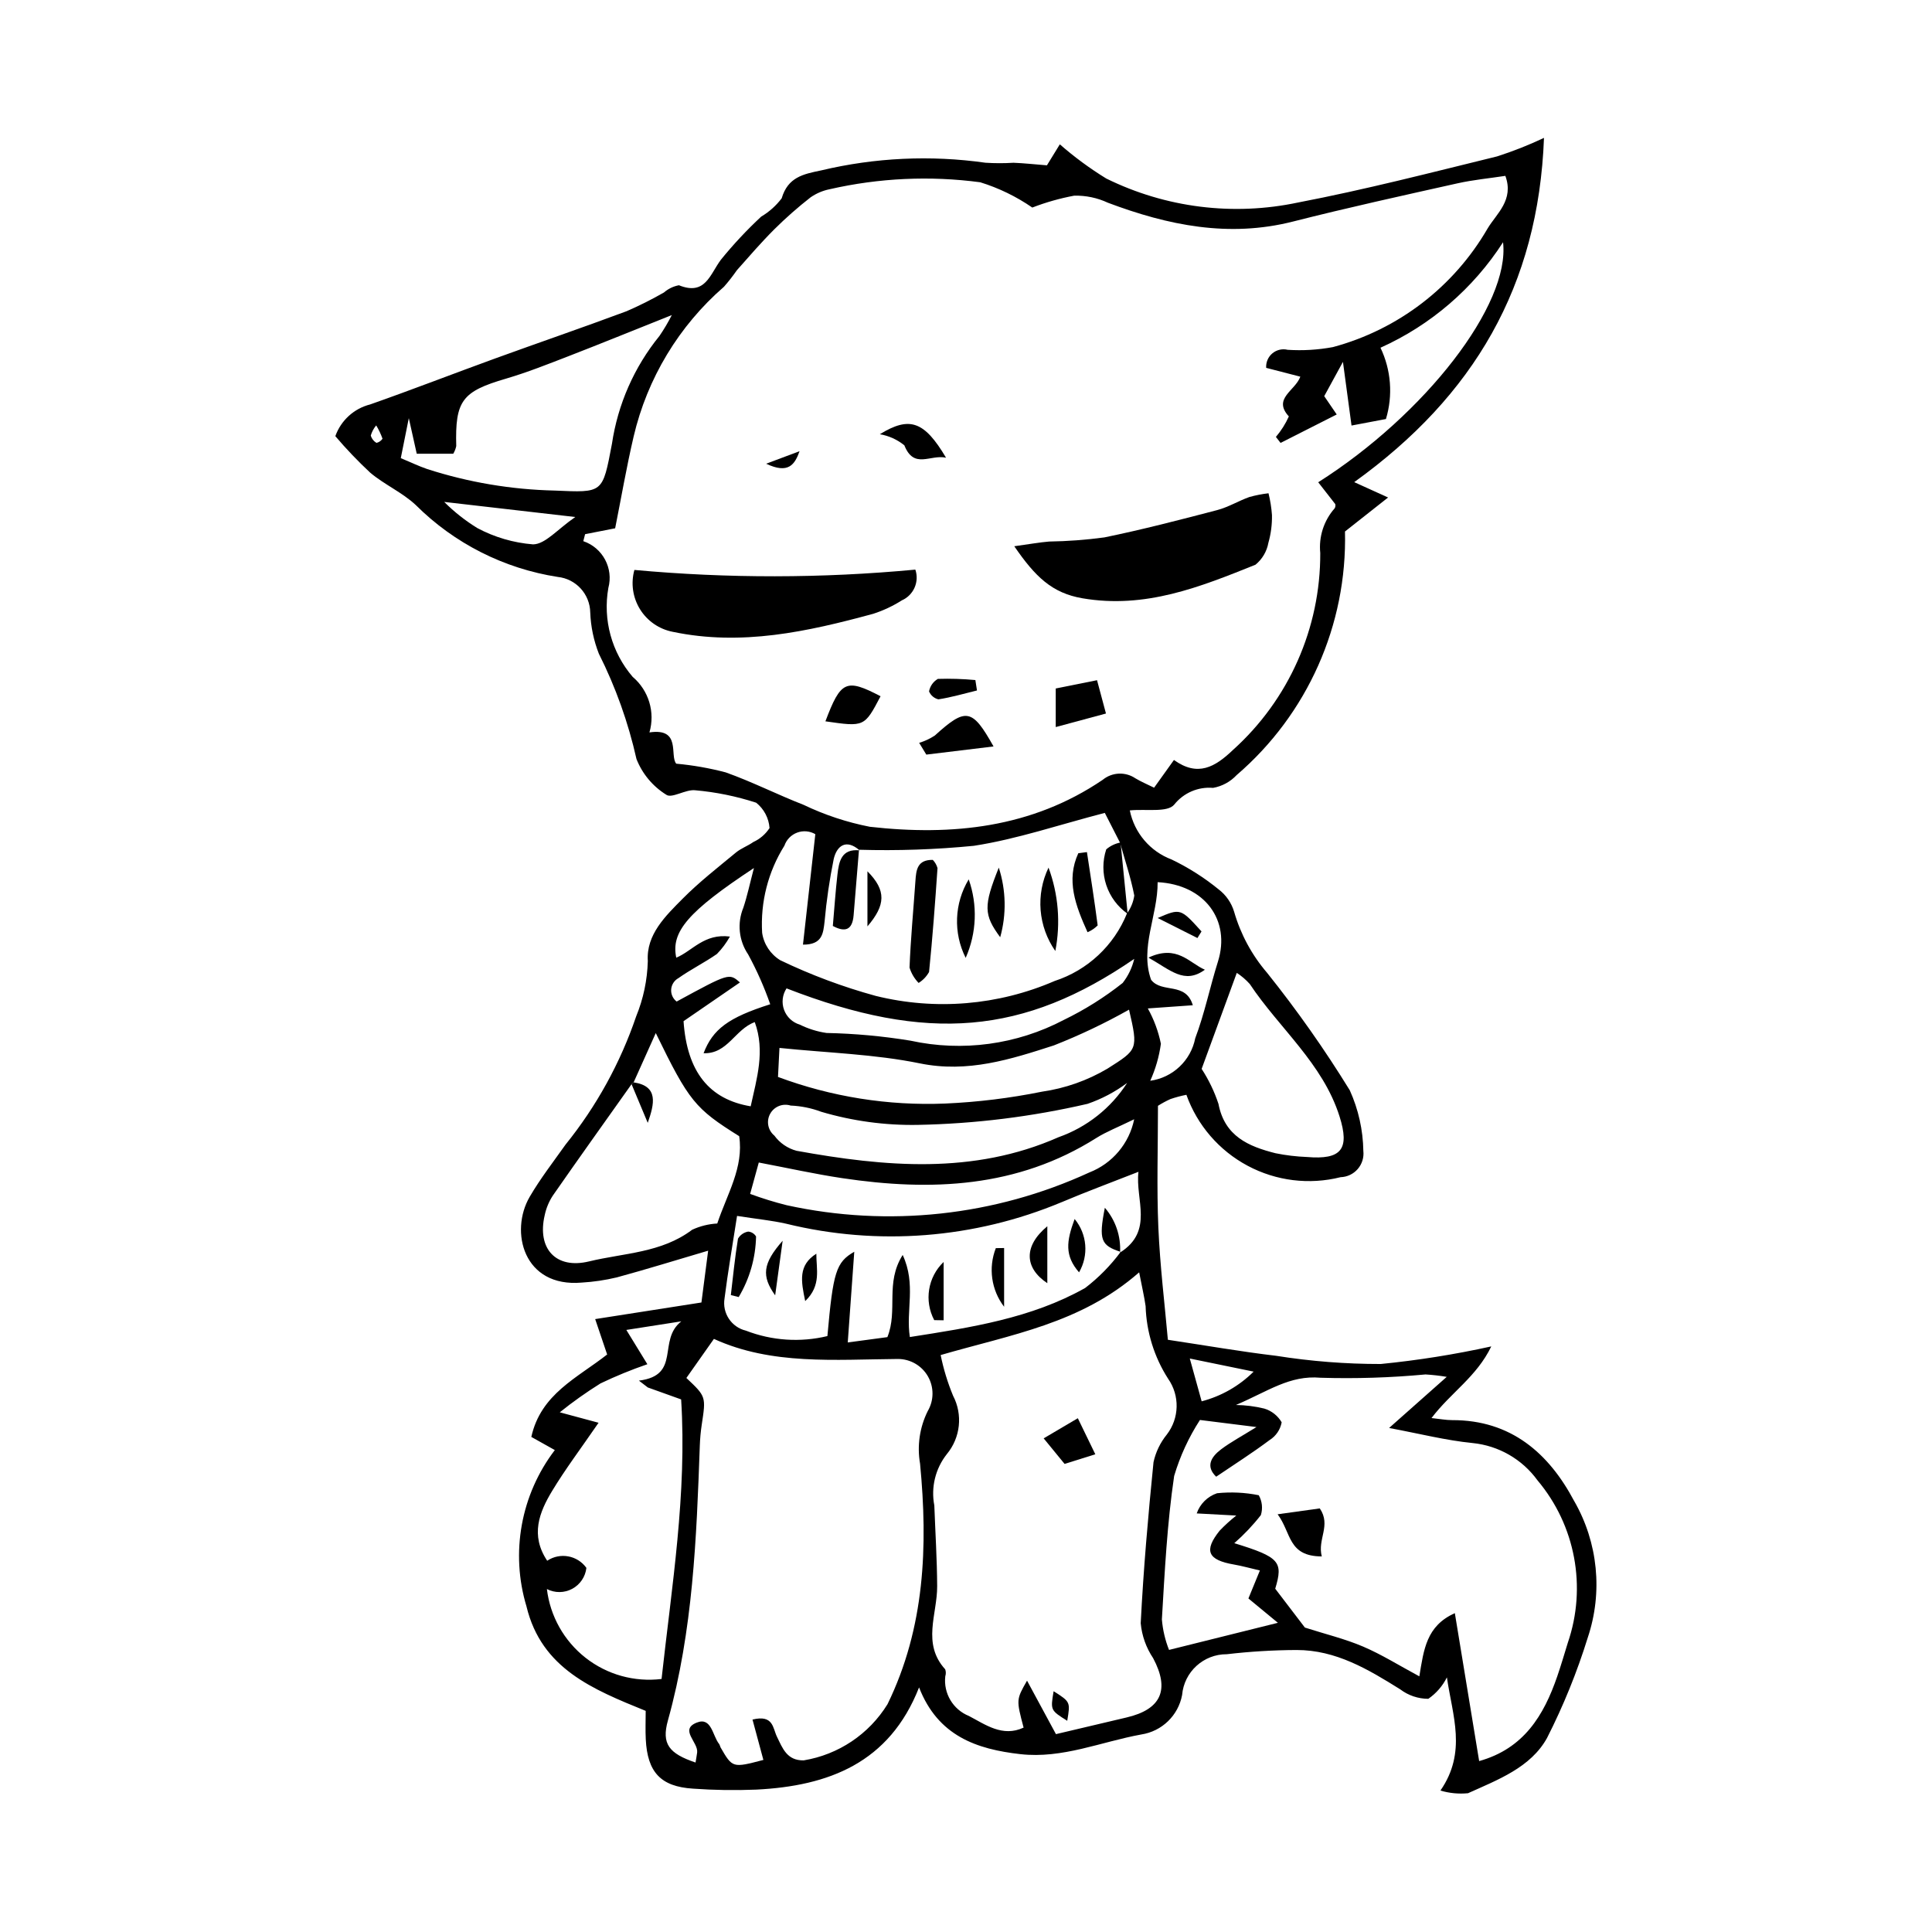<?xml version="1.0" encoding="UTF-8"?>
<!-- Uploaded to: ICON Repo, www.iconrepo.com, Generator: ICON Repo Mixer Tools -->
<svg fill="#000000" width="800px" height="800px" version="1.1" viewBox="144 144 512 512" xmlns="http://www.w3.org/2000/svg">
 <g>
  <path d="m421.45 187.81 3.414-5.559c3.84 3.359 7.957 6.391 12.305 9.059 15.758 7.766 33.672 10 50.855 6.352 17.691-3.387 35.176-7.914 52.684-12.203 4.258-1.363 8.422-3.008 12.465-4.922-1.477 39.219-18.539 68.398-50.289 91.234l8.973 4.07c-5.156 4.066-8.012 6.32-11.422 9.012v0.004c0.602 24.734-9.938 48.43-28.711 64.547-1.66 1.773-3.848 2.965-6.242 3.391-3.961-0.344-7.832 1.324-10.305 4.438-1.789 2.156-7.441 1.102-11.766 1.531 1.203 5.957 5.387 10.871 11.07 13.008 4.481 2.152 8.688 4.828 12.535 7.973 1.93 1.488 3.34 3.547 4.039 5.879 1.715 5.957 4.695 11.473 8.73 16.172 7.941 9.918 15.262 20.32 21.922 31.141 2.285 5.059 3.508 10.531 3.594 16.078 0.195 1.734-0.348 3.473-1.492 4.793-1.145 1.32-2.789 2.102-4.535 2.156-8.305 2.086-17.09 1.008-24.645-3.031-7.555-4.035-13.34-10.738-16.223-18.801-1.426 0.281-2.832 0.656-4.207 1.125-1.152 0.516-2.262 1.117-3.324 1.793 0 11.188-0.352 21.73 0.102 32.238 0.438 10.188 1.691 20.344 2.523 29.766 10.047 1.508 19.344 3.141 28.699 4.246h-0.004c9.168 1.457 18.438 2.184 27.723 2.172 9.848-0.973 19.629-2.531 29.289-4.66-3.898 8.062-10.668 12.176-15.84 18.984 2.203 0.23 3.84 0.555 5.477 0.551 15.574-0.043 25.625 8.773 32.348 21.48l0.004-0.004c6.301 10.984 7.606 24.141 3.582 36.148-2.84 9.16-6.453 18.066-10.801 26.617-4.32 7.82-13.059 11.078-20.941 14.633-2.457 0.238-4.938 0-7.305-0.707 7.055-10.199 3.191-19.82 1.711-30h0.004c-1.133 2.285-2.828 4.242-4.93 5.688-2.688-0.004-5.297-0.883-7.438-2.508-8.496-5.309-17.062-10.438-27.469-10.426h-0.004c-6.176 0.027-12.352 0.402-18.488 1.117-6.168-0.035-11.324 4.676-11.848 10.82-1.02 5.422-5.348 9.605-10.797 10.445-10.637 1.93-20.895 6.469-32.031 5.219-11.605-1.305-21.871-4.801-26.879-17.691-7.875 20.066-24.02 26.121-43.121 27.086-5.602 0.23-11.215 0.145-16.809-0.258-8.543-0.547-12.055-4.352-12.496-13.078-0.125-2.457-0.02-4.93-0.02-7.531-13.949-5.676-27.598-11.148-31.586-27.652h0.004c-4.305-14.227-1.516-29.652 7.5-41.461-2.5-1.398-4.293-2.402-6.227-3.488 2.512-11.391 12.141-15.605 20.094-21.844-0.895-2.648-1.82-5.387-3.172-9.379 9.609-1.504 18.438-2.883 28.156-4.402l1.781-13.73c-8.465 2.496-16.324 4.938-24.262 7.094l0.004-0.004c-3.027 0.723-6.109 1.18-9.215 1.363-15.512 1.363-19.168-13.566-13.816-22.734 2.812-4.82 6.266-9.27 9.5-13.832 8.188-10.145 14.523-21.652 18.719-33.996 1.906-4.656 2.949-9.625 3.082-14.656-0.457-7.016 4.711-11.957 9.277-16.559 4.356-4.387 9.281-8.219 14.059-12.176 1.371-1.137 3.156-1.754 4.621-2.793 1.754-0.805 3.246-2.09 4.301-3.707-0.188-2.637-1.473-5.07-3.543-6.719-5.246-1.707-10.672-2.816-16.172-3.297-2.531-0.281-6.176 2.246-7.656 1.184-3.578-2.223-6.348-5.539-7.891-9.461-2.168-9.676-5.516-19.047-9.969-27.91-1.367-3.484-2.141-7.176-2.285-10.918-0.074-4.875-3.781-8.926-8.633-9.434-14.234-2.211-27.406-8.879-37.609-19.055-3.566-3.344-8.312-5.398-12.07-8.574l0.004 0.004c-3.266-3.047-6.352-6.273-9.242-9.676 1.477-4.168 4.938-7.32 9.223-8.406 11.066-3.883 21.996-8.137 33.02-12.145 11.609-4.219 23.297-8.219 34.871-12.535v0.004c3.418-1.477 6.75-3.148 9.977-5 1.129-0.977 2.496-1.637 3.961-1.91 7 2.828 8.203-2.844 11.109-6.742v-0.004c3.293-4.059 6.867-7.883 10.691-11.441 2.109-1.25 3.953-2.898 5.434-4.852 1.656-5.586 5.652-6.41 10.473-7.398 14.254-3.398 29.016-4.086 43.523-2.031 2.477 0.16 4.961 0.164 7.438 0.008 2.75 0.105 5.488 0.41 8.859 0.68zm-110.09 243.52c-6.981 9.848-14.004 19.664-20.895 29.574l0.004-0.004c-1.016 1.57-1.734 3.312-2.117 5.144-2.07 8.848 2.953 14.375 11.754 12.242 9.23-2.238 19.18-2.234 27.32-8.387 2.094-0.973 4.352-1.531 6.656-1.656 2.602-7.816 7.059-14.852 5.812-23.145-11.715-7.32-13.301-9.258-22.109-27.324-2.18 4.856-4.023 8.961-5.867 13.066zm129.47 44.602c9.039-5.715 3.973-14.051 4.875-21.391-7.301 2.875-13.898 5.305-20.363 8.051v-0.004c-23.117 9.676-48.727 11.672-73.062 5.695-3.828-0.855-7.762-1.242-12.953-2.051-1.223 7.93-2.434 14.867-3.316 21.844h0.004c-0.664 3.902 1.816 7.648 5.664 8.562 6.883 2.664 14.414 3.168 21.59 1.438 1.516-16.977 2.277-19.566 7.121-22.348-0.57 7.965-1.109 15.426-1.727 24.035 4.711-0.633 7.922-1.062 10.5-1.41 2.871-7.102-0.656-14.316 4.059-21.777 3.629 7.859 0.789 14.66 1.898 21.754 16.211-2.535 32.156-4.953 46.426-12.984h0.008c3.578-2.738 6.758-5.969 9.445-9.59zm-69.191-106.74 0.16 0.156c-3.602-3.137-6.051-1.164-6.859 2.312-1.109 5.469-1.918 10.996-2.418 16.559-0.367 3.121-0.559 6.148-5.727 6.121l3.273-29.273c-1.461-0.852-3.227-1.008-4.812-0.418-1.586 0.59-2.824 1.855-3.375 3.457-4.328 6.898-6.391 14.977-5.906 23.105 0.445 3.012 2.203 5.668 4.797 7.258 8.125 3.902 16.586 7.066 25.281 9.449 15.82 3.918 32.488 2.531 47.445-3.949 8.719-2.84 15.73-9.395 19.16-17.898 1.02-1.398 1.688-3.023 1.941-4.738-0.918-4.738-2.473-9.355-3.785-14.02-1.5-2.941-3.004-5.883-4.027-7.887-12.172 3.156-23.281 6.961-34.703 8.723h0.004c-10.117 0.992-20.289 1.34-30.449 1.043zm-72.582-83.629-0.477 1.852c5.137 1.742 8.039 7.168 6.637 12.406-1.488 8.422 0.879 17.07 6.453 23.559 4.254 3.602 5.992 9.367 4.438 14.719 8.523-1.27 5.285 6.152 7.102 8.285 4.422 0.402 8.801 1.172 13.094 2.301 7.016 2.492 13.699 5.898 20.645 8.602 5.586 2.676 11.492 4.633 17.574 5.82 21.785 2.453 42.906 0.312 61.707-12.449 2.477-2.031 5.996-2.195 8.652-0.402 1.531 0.926 3.203 1.617 4.965 2.492l5.258-7.344c6.312 4.519 10.859 1.922 15.66-2.676 14.785-13.305 23.191-32.281 23.117-52.168-0.438-4.316 0.949-8.613 3.824-11.859 0.191-0.336 0.246-0.734 0.152-1.109l-4.516-5.785c28.363-17.992 50.914-47.086 48.98-63.613h0.004c-7.894 12.266-19.18 21.977-32.484 27.957 2.82 5.898 3.336 12.637 1.445 18.898l-9.121 1.723c-0.77-5.719-1.445-10.738-2.273-16.871l-4.961 9.082 3.312 4.856-14.879 7.539-1.238-1.59 0.004-0.008c1.391-1.637 2.547-3.461 3.426-5.422-4.348-4.762 1.664-6.766 3.043-10.535l-9.051-2.336c-0.098-1.465 0.508-2.891 1.633-3.836 1.129-0.945 2.637-1.297 4.062-0.949 4.012 0.258 8.035 0.02 11.988-0.715 17.301-4.644 32.055-15.965 41.023-31.477 2.332-3.887 7.031-7.519 4.676-13.902-4.215 0.645-8.508 1.047-12.688 1.98-14.543 3.25-29.109 6.445-43.551 10.117-17.059 4.336-33.156 1.02-49.102-4.981h0.004c-2.793-1.305-5.848-1.941-8.926-1.867-3.789 0.707-7.504 1.758-11.098 3.148-4.231-2.918-8.883-5.18-13.797-6.699-13.312-1.773-26.836-1.145-39.93 1.848-1.797 0.363-3.504 1.09-5.016 2.133-3.375 2.637-6.59 5.469-9.633 8.488-3.461 3.457-6.664 7.176-9.914 10.84-1.055 1.52-2.195 2.981-3.418 4.375-11.957 10.383-20.336 24.277-23.945 39.699-1.887 8.082-3.293 16.273-4.898 24.316zm182.89 279.46 7.863 10.301c5.492 1.754 10.621 2.988 15.41 5.031 4.938 2.106 9.535 5 14.918 7.891 1.188-7.184 1.879-13.359 9.41-16.746 2.246 13.656 4.356 26.5 6.445 39.203 11.844-3.309 17.145-12.117 20.699-22.469 1.008-2.938 1.887-5.922 2.797-8.891 5.062-14.762 2.016-31.094-8.031-43.031-4.059-5.606-10.32-9.203-17.207-9.891-7.117-0.707-14.125-2.5-22.125-3.992l15.273-13.547h-0.004c-1.859-0.312-3.738-0.527-5.621-0.641-9.238 0.863-18.52 1.156-27.797 0.875-8.219-0.715-13.805 3.535-22.441 7.219h0.004c2.531 0.035 5.051 0.355 7.508 0.953 1.941 0.586 3.586 1.887 4.609 3.637-0.359 1.945-1.52 3.656-3.199 4.703-4.481 3.363-9.227 6.371-14.16 9.715-2.859-2.75-1.355-5.258 1.344-7.285 2.543-1.91 5.391-3.422 9.336-5.875l-14.977-1.875c-2.977 4.594-5.281 9.594-6.84 14.844-1.859 12.559-2.496 25.309-3.25 38.004 0.23 2.773 0.867 5.5 1.895 8.086l28.848-7.184c-3.172-2.617-5.496-4.539-7.812-6.449l3.043-7.418c-2.766-0.641-4.797-1.219-6.863-1.574-6.973-1.199-8.066-3.66-3.793-8.988h0.004c1.371-1.434 2.84-2.766 4.398-3.992-4.273-0.23-7.383-0.398-10.492-0.566 0.871-2.519 2.863-4.492 5.387-5.348 3.691-0.387 7.422-0.207 11.059 0.527 0.902 1.605 1.105 3.508 0.555 5.266-2.106 2.699-4.465 5.191-7.043 7.441 12.02 3.691 13.008 4.906 10.852 12.066zm-156.05-55.844c5.231 4.93 5.207 4.926 4.066 12.406v-0.004c-0.273 1.844-0.445 3.699-0.508 5.559-0.871 24.5-1.812 48.969-8.457 72.82-1.723 6.18 0.266 8.742 7.328 11.129 0.145-0.902 0.305-1.766 0.422-2.633 0.367-2.734-4.789-6.082-0.117-7.945 3.965-1.582 4.168 3.496 5.965 5.691h0.008c0.133 0.281 0.25 0.566 0.344 0.863 3.168 5.477 3.188 5.481 11.355 3.332-0.953-3.539-1.906-7.078-2.883-10.695 5.566-1.355 5.348 2.242 6.488 4.566 1.477 3.008 2.617 6.328 7.094 6.25v-0.004c9.203-1.516 17.301-6.945 22.199-14.887 9.918-20.328 10.719-41.902 8.625-63.723-0.824-4.746-0.113-9.629 2.027-13.941 1.672-2.836 1.695-6.356 0.055-9.215-1.637-2.859-4.688-4.617-7.981-4.606-16.656 0.133-33.422 1.68-48.734-5.32-2.758 3.91-5.019 7.121-7.297 10.355zm67.387-6.07v-0.004c0.746 3.684 1.848 7.289 3.281 10.762 2.629 5.023 1.977 11.133-1.645 15.492-3.035 3.84-4.246 8.809-3.316 13.609 0.266 7.137 0.719 14.273 0.754 21.41 0.035 7.414-4.094 15.18 2.133 22.016 0.207 0.59 0.211 1.23 0.02 1.828-0.523 4.523 2.047 8.836 6.269 10.535 4.305 2.234 8.887 5.695 14.484 3.078-1.957-7.422-1.957-7.422 0.914-12.441 2.606 4.82 4.844 8.957 7.66 14.172 6.207-1.465 12.434-2.953 18.668-4.406 9.273-2.16 11.531-7.375 7.094-15.715h0.004c-1.859-2.766-2.996-5.953-3.305-9.27 0.723-14.25 1.965-28.48 3.394-42.684 0.586-2.68 1.793-5.188 3.523-7.316 3.344-4.332 3.481-10.332 0.336-14.809-3.684-5.754-5.742-12.395-5.953-19.219-0.359-2.543-0.953-5.051-1.711-8.961-15.492 13.586-33.848 16.465-52.605 21.918zm-73.965 85.836c2.699-24.539 6.766-49.164 5.188-74.086l-8.836-3.168-2.352-1.809c11.332-1.414 4.805-10.668 11.234-15.711l-14.566 2.277 5.574 9.09v-0.004c-4.234 1.457-8.383 3.152-12.422 5.086-3.746 2.34-7.352 4.894-10.793 7.66 3.922 1.055 6.613 1.777 10.281 2.766-4.699 6.84-8.801 12.273-12.301 18.062-3.426 5.668-5.832 11.738-1.312 18.512l-0.004-0.004c3.406-2.277 8.008-1.441 10.391 1.891-0.266 2.356-1.672 4.43-3.762 5.551-2.09 1.121-4.598 1.141-6.707 0.059 0.863 7.191 4.551 13.746 10.25 18.215 5.699 4.473 12.945 6.488 20.137 5.613zm-55.203-324.7h-9.676l-2.102-9.434c-0.957 4.777-1.488 7.422-2.125 10.598 2.523 1.051 4.703 2.106 6.981 2.887h-0.004c10.926 3.527 22.309 5.449 33.785 5.707 12.898 0.551 12.684 0.82 15.195-12.379 1.555-10.488 5.902-20.363 12.59-28.594 1.211-1.77 2.305-3.617 3.273-5.531-10.492 4.184-18.938 7.629-27.441 10.922-5.445 2.106-10.891 4.277-16.48 5.918-11.637 3.406-13.531 5.793-13.203 17.898h-0.004c-0.152 0.707-0.418 1.387-0.789 2.008zm198.33 163.02c1.879 2.891 3.379 6.008 4.461 9.281 1.641 8.578 7.961 11.262 15.102 13.07 2.746 0.559 5.531 0.891 8.332 1 9.145 0.777 11.402-2.051 8.645-10.766-4.449-14.051-15.961-23.324-23.793-35.09v0.004c-1.012-1.129-2.168-2.117-3.434-2.941-3.172 8.668-6.137 16.762-9.312 25.441zm-112.27 2.137c14.145 5.273 29.203 7.668 44.285 7.051 8.629-0.379 17.215-1.43 25.68-3.148 6.129-0.879 12.027-2.953 17.355-6.109 7.996-5.082 8.172-5 5.707-15.629v0.004c-6.41 3.613-13.066 6.781-19.918 9.473-11.434 3.691-22.812 7.359-35.516 4.762-11.953-2.445-24.34-2.769-37.203-4.094zm92.523 1.586v0.004c-3.188 2.375-6.727 4.246-10.488 5.539-14.766 3.414-29.852 5.285-45.008 5.578-8.648 0.152-17.27-1.02-25.566-3.473-2.598-0.977-5.336-1.531-8.109-1.648-2.106-0.664-4.387 0.262-5.441 2.203-1.055 1.941-0.582 4.356 1.125 5.758 1.445 1.973 3.519 3.391 5.883 4.023 23.402 4.238 46.879 6.371 69.422-3.598 7.492-2.641 13.891-7.703 18.184-14.383zm1.871 9.629c-4.356 2.133-7.371 3.285-10.051 4.973-20.938 13.219-43.805 14.16-67.34 10.633-7.269-1.09-14.461-2.695-22.094-4.141-0.746 2.715-1.395 5.062-2.289 8.312v0.008c3.176 1.172 6.41 2.172 9.691 2.996 26.965 5.906 55.121 2.859 80.199-8.684 6.098-2.371 10.574-7.68 11.883-14.094zm-96.453-30.48v0.004c-1.59-4.555-3.547-8.973-5.852-13.211-2.477-3.648-2.957-8.293-1.277-12.367 1.043-3.125 1.719-6.375 2.809-10.523-17.496 11.543-22.035 16.91-20.582 23.758 4.277-1.77 7.375-6.477 14.211-5.598l0.004 0.004c-0.938 1.688-2.098 3.242-3.449 4.621-3.289 2.289-6.926 4.082-10.195 6.394h0.004c-1.102 0.602-1.824 1.723-1.922 2.973-0.094 1.254 0.449 2.469 1.449 3.231 13.918-7.566 13.918-7.566 16.77-5.062l-14.941 10.266c0.91 13.375 6.773 20.727 17.793 22.562 1.598-7.336 3.887-14.625 1.082-22.316-5.297 1.945-7.16 8.461-13.566 8.246 2.445-6.371 6.57-9.457 17.66-12.977zm4.324-4.211v0.004c-1.109 1.688-1.352 3.797-0.656 5.695 0.695 1.895 2.246 3.348 4.18 3.918 2.231 1.102 4.613 1.848 7.074 2.207 7.453 0.152 14.891 0.832 22.246 2.039 13.777 3.008 28.176 1.059 40.652-5.508 5.535-2.684 10.758-5.965 15.578-9.781 1.473-1.883 2.519-4.062 3.07-6.387-29.23 20.074-54.754 22.34-92.145 7.816zm95.746 5.32v0.004c1.625 2.926 2.793 6.086 3.461 9.363-0.465 3.387-1.414 6.688-2.82 9.805 5.969-0.832 10.758-5.356 11.922-11.273 2.492-6.59 3.898-13.578 6.019-20.32 3.438-10.934-3.516-20.395-15.984-21.039 0.059 8.824-4.789 17.297-1.734 25.871 2.871 3.699 9.172 0.43 11.059 6.746zm-186.46-134.23v0.008c2.644 2.641 5.59 4.969 8.777 6.926 4.57 2.438 9.598 3.906 14.762 4.316 3.254-0.035 6.469-4.012 11.191-7.25zm214.5 230.48-16.922-3.473 3.144 11.344c5.211-1.359 9.965-4.074 13.777-7.871zm-232.53-250.76c-0.664 0.785-1.156 1.707-1.441 2.699 0.234 0.812 0.777 1.508 1.508 1.934 0.66-0.148 1.234-0.543 1.605-1.109-0.438-1.227-0.996-2.41-1.672-3.523z"/>
  <path d="m412.79 288.76c4.18-0.574 6.703-1.035 9.25-1.246h-0.004c4.898-0.074 9.789-0.441 14.645-1.098 10.039-2.059 19.977-4.641 29.895-7.238 2.938-0.77 5.629-2.434 8.512-3.461 1.664-0.465 3.363-0.797 5.078-0.996 0.473 1.898 0.777 3.836 0.918 5.789 0.047 2.477-0.27 4.949-0.949 7.336-0.41 2.281-1.625 4.34-3.418 5.809-14.66 5.898-29.195 11.754-45.859 8.898-8.07-1.387-12.508-5.699-18.066-13.793z"/>
  <path d="m312.12 295.04c24.77 2.269 49.695 2.242 74.457-0.086 1.102 3.234-0.457 6.773-3.582 8.148-2.367 1.504-4.918 2.699-7.586 3.562-17.41 4.734-34.914 8.602-53.133 4.773-3.594-0.699-6.734-2.863-8.664-5.977-1.93-3.113-2.469-6.891-1.492-10.422z"/>
  <path d="m423.78 336.68v-10.223l10.945-2.195 2.367 8.828z"/>
  <path d="m387.59 340.86c1.469-0.438 2.867-1.094 4.148-1.938 8.242-7.481 9.906-7.207 15.559 2.894l-17.816 2.16z"/>
  <path d="m377.36 328.51c-4.281 8.141-4.281 8.141-14.617 6.648 4.066-10.742 5.445-11.43 14.617-6.648z"/>
  <path d="m394.71 265.3c-4.18-0.941-8.488 3.152-11.051-3.293l-0.004 0.004c-1.875-1.52-4.109-2.531-6.488-2.938 7.879-4.836 11.777-3.496 17.543 6.227z"/>
  <path d="m402.91 326.98c-3.398 0.828-6.769 1.82-10.211 2.352l-0.004 0.004c-1.117-0.266-2.043-1.047-2.488-2.106 0.258-1.395 1.113-2.606 2.34-3.316 3.316-0.105 6.633 0 9.934 0.309z"/>
  <path d="m347.04 266.89 8.852-3.316c-1.277 3.543-2.949 6.117-8.852 3.316z"/>
  <path d="m494.29 556.47c-9.02-0.039-8.012-6.219-11.707-11.172 4.934-0.688 8.043-1.117 11.176-1.555 3.078 4.551-0.688 8.117 0.531 12.727z"/>
  <path d="m434.27 529.4c-3.016 0.945-5.324 1.668-8.145 2.551-1.727-2.109-3.402-4.16-5.543-6.773l9.051-5.336z"/>
  <path d="m423.22 592.19c4.449 2.828 4.449 2.828 3.609 7.836-4.453-2.793-4.453-2.793-3.609-7.836z"/>
  <path d="m391.2 371.88c0.59 0.609 1.02 1.355 1.25 2.172-0.629 9.188-1.309 18.371-2.238 27.531-0.66 1.188-1.613 2.191-2.769 2.906-1.117-1.145-1.941-2.539-2.406-4.07 0.305-7.66 1.027-15.305 1.562-22.957 0.199-2.894 0.461-5.644 4.602-5.582z"/>
  <path d="m371.64 369.2c-0.473 5.785-0.949 11.566-1.422 17.352-0.324 3.988-2.305 4.562-5.508 2.836 0.406-4.644 0.707-9.156 1.223-13.645 0.395-3.457 1.055-6.887 5.863-6.387z"/>
  <path d="m400.72 377.04c2.394 6.781 2.109 14.227-0.805 20.805-3.328-6.613-3.023-14.473 0.805-20.805z"/>
  <path d="m432.21 391.05c-3.207-7.098-5.731-13.781-2.445-20.941l2.285-0.293c0.984 6.473 2.004 12.938 2.844 19.426v0.004c-0.773 0.766-1.684 1.379-2.684 1.805z"/>
  <path d="m421.87 373.93c2.617 7.062 3.238 14.707 1.801 22.098-2.231-3.191-3.574-6.922-3.894-10.805-0.316-3.883 0.406-7.781 2.094-11.293z"/>
  <path d="m440.96 367.27c0.629 6.301 1.254 12.602 1.883 18.902-2.656-1.859-4.641-4.527-5.664-7.602-1.023-3.078-1.027-6.402-0.016-9.484 1.086-0.926 2.394-1.551 3.797-1.816z"/>
  <path d="m408.69 373.93c1.93 5.981 2.062 12.395 0.375 18.445-4.391-5.938-4.438-8.32-0.375-18.445z"/>
  <path d="m373.88 374.9c5.055 5.098 4.828 8.949 0 14.602z"/>
  <path d="m337.68 487.21c0.594-4.996 1.082-10.008 1.898-14.969v0.004c0.582-0.98 1.562-1.656 2.684-1.859 0.871 0.059 1.656 0.547 2.102 1.297-0.113 5.66-1.699 11.191-4.602 16.051z"/>
  <path d="m421.55 468.97v15.09c-6.043-4.019-6.379-9.801 0-15.09z"/>
  <path d="m391.58 493.85c-2.715-5.117-1.695-11.414 2.492-15.418v15.457z"/>
  <path d="m410.1 474.74v15.57c-3.398-4.441-4.231-10.336-2.195-15.543z"/>
  <path d="m428.79 467.05c3.312 4 3.777 9.641 1.168 14.133-3.84-4.414-3.375-8.203-1.168-14.133z"/>
  <path d="m441 475.76c-5.262-1.699-5.875-3.172-4.203-11.695v0.004c2.832 3.281 4.277 7.535 4.035 11.867z"/>
  <path d="m351.41 472.81c-0.797 5.797-1.344 9.785-1.984 14.469-3.641-5.094-3.34-8.41 1.984-14.469z"/>
  <path d="m360.34 476.24c-0.047 4.016 1.402 8.41-2.953 12.562-1.133-5.387-1.859-9.508 2.953-12.562z"/>
  <path d="m311.93 430.84c6.652 0.988 5.496 5.707 3.727 10.723-1.426-3.414-2.856-6.828-4.285-10.238z"/>
  <path d="m448.35 397.78c7.598-3.562 10.797 1.414 14.957 3.207-5.445 3.965-9.109 0.07-14.957-3.207z"/>
  <path d="m461.33 392.59-10.535-5.309c6.043-2.594 6.043-2.594 11.617 3.559z"/>
 </g>
</svg>